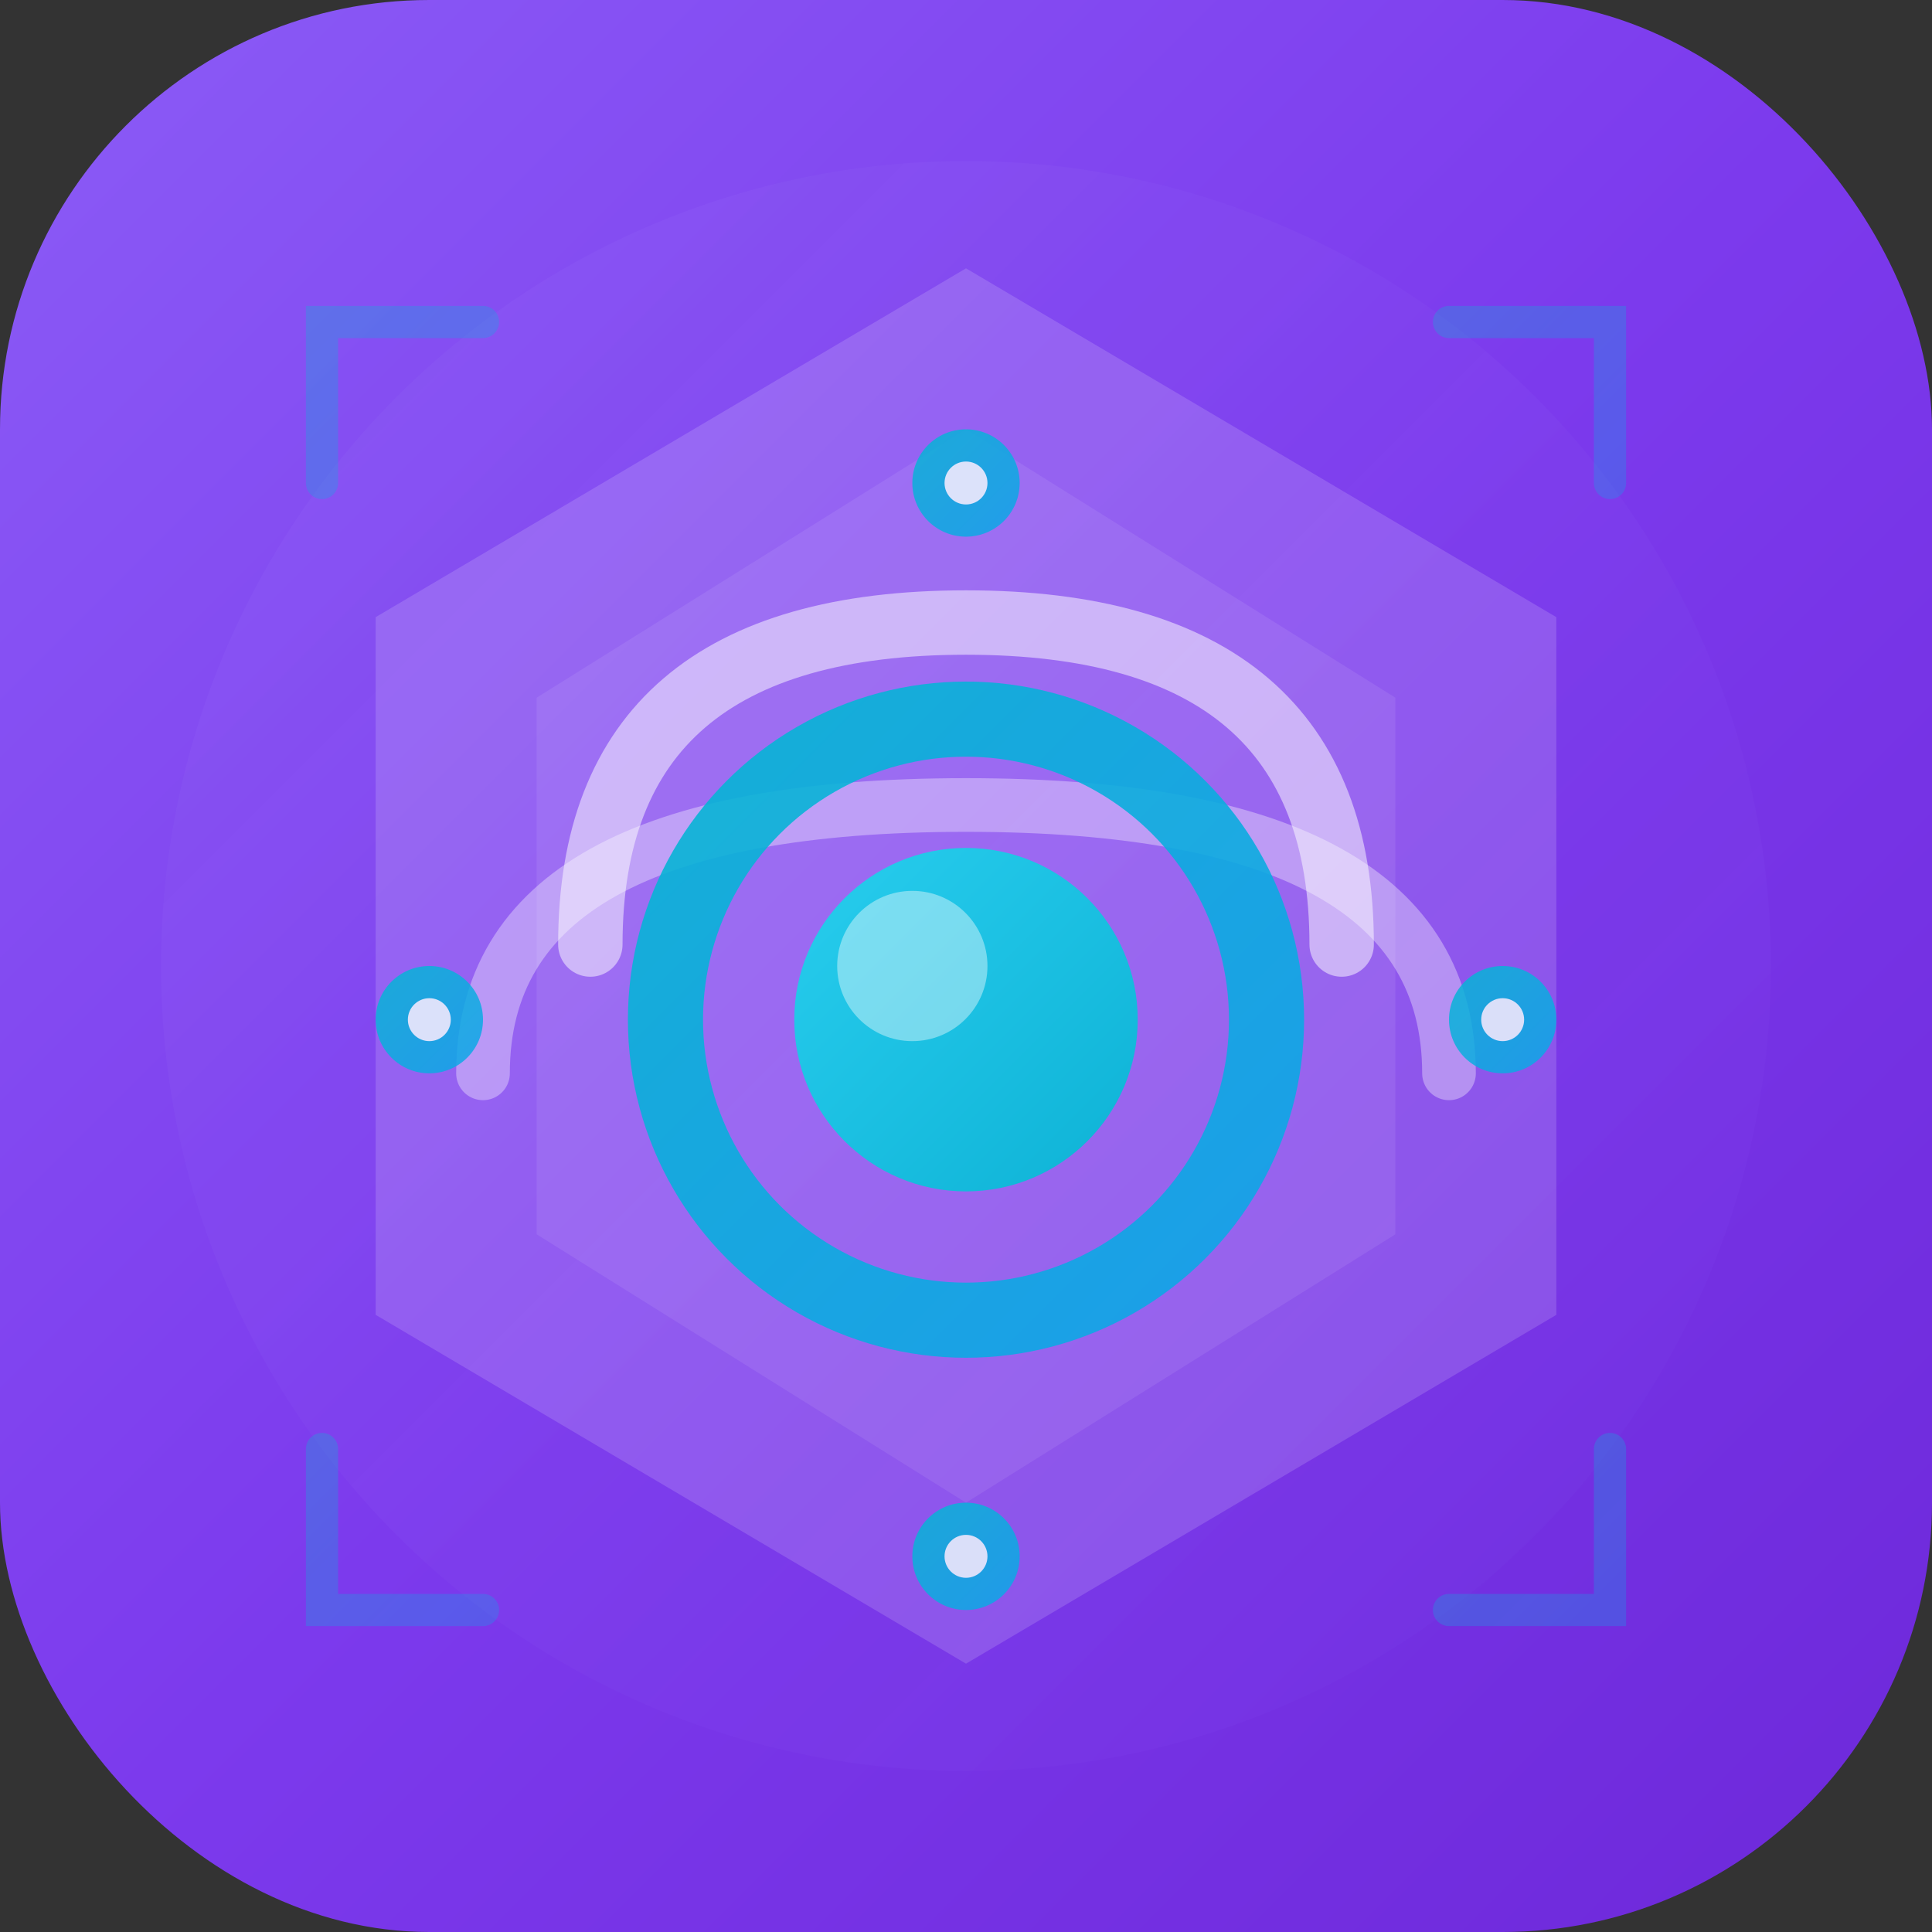<svg xmlns="http://www.w3.org/2000/svg" viewBox="0 0 180 180" width="180" height="180">
  <rect x="0" y="0" width="180" height="180" fill="#333333" stroke="none"/>
  <defs>
    <linearGradient id="appleBg" x1="0%" y1="0%" x2="100%" y2="100%">
      <stop offset="0%" style="stop-color:#8b5cf6;stop-opacity:1" />
      <stop offset="50%" style="stop-color:#7c3aed;stop-opacity:1" />
      <stop offset="100%" style="stop-color:#6d28d9;stop-opacity:1" />
    </linearGradient>
    <linearGradient id="appleAccent" x1="0%" y1="0%" x2="100%" y2="100%">
      <stop offset="0%" style="stop-color:#06b6d4;stop-opacity:1" />
      <stop offset="100%" style="stop-color:#0ea5e9;stop-opacity:1" />
    </linearGradient>
    <linearGradient id="appleCore" x1="0%" y1="0%" x2="100%" y2="100%">
      <stop offset="0%" style="stop-color:#22d3ee;stop-opacity:1" />
      <stop offset="100%" style="stop-color:#06b6d4;stop-opacity:1" />
    </linearGradient>
    <linearGradient id="appleGlow" x1="0%" y1="0%" x2="100%" y2="100%">
      <stop offset="0%" style="stop-color:#a78bfa;stop-opacity:0.2" />
      <stop offset="100%" style="stop-color:#8b5cf6;stop-opacity:0.1" />
    </linearGradient>
  </defs>

  <!-- Rounded background for iOS -->
  <rect width="180" height="180" rx="40" fill="url(#appleBg)"/>

  <!-- Glow effect -->
  <circle cx="90" cy="90" r="75" fill="url(#appleGlow)" opacity="0.5"/>

  <!-- Hexagonal shape -->
  <polygon 
    points="90,25 145,57.5 145,122.5 90,155 35,122.5 35,57.5" 
    fill="white"
    opacity="0.15"
  />
  
  <!-- Inner hexagon -->
  <polygon 
    points="90,40 130,65 130,115 90,140 50,115 50,65" 
    fill="white"
    opacity="0.08"
  />

  <!-- Cloud arcs -->
  <path d="M 55 88 Q 55 58 90 58 Q 125 58 125 88" 
        fill="none" 
        stroke="white" 
        stroke-width="6" 
        stroke-linecap="round"
        opacity="0.5"/>
  <path d="M 45 100 Q 45 75 90 75 Q 135 75 135 100" 
        fill="none" 
        stroke="white" 
        stroke-width="5" 
        stroke-linecap="round"
        opacity="0.35"/>

  <!-- Central O ring -->
  <circle cx="90" cy="95" r="28" fill="none" stroke="url(#appleAccent)" stroke-width="7" opacity="0.9"/>
  
  <!-- Central core -->
  <circle cx="90" cy="95" r="16" fill="url(#appleCore)" opacity="0.95"/>
  <circle cx="85" cy="90" r="7" fill="white" opacity="0.4"/>

  <!-- Orbit particles -->
  <g opacity="0.85">
    <circle cx="90" cy="45" r="5" fill="url(#appleAccent)"/>
    <circle cx="90" cy="45" r="2" fill="white" opacity="0.9"/>
    
    <circle cx="140" cy="95" r="5" fill="url(#appleAccent)"/>
    <circle cx="140" cy="95" r="2" fill="white" opacity="0.9"/>
    
    <circle cx="90" cy="145" r="5" fill="url(#appleAccent)"/>
    <circle cx="90" cy="145" r="2" fill="white" opacity="0.9"/>
    
    <circle cx="40" cy="95" r="5" fill="url(#appleAccent)"/>
    <circle cx="40" cy="95" r="2" fill="white" opacity="0.9"/>
  </g>

  <!-- Connection lines -->
  <g stroke="url(#appleAccent)" stroke-width="2" opacity="0.3" stroke-linecap="round" stroke-dasharray="5 5">
    <line x1="90" y1="50" x2="90" y2="67"/>
    <line x1="135" y1="95" x2="118" y2="95"/>
    <line x1="90" y1="140" x2="90" y2="123"/>
    <line x1="45" y1="95" x2="62" y2="95"/>
  </g>

  <!-- Corner tech accents -->
  <g stroke="url(#appleAccent)" stroke-width="3" fill="none" opacity="0.3" stroke-linecap="round">
    <path d="M 30 45 L 30 30 L 45 30"/>
    <path d="M 150 45 L 150 30 L 135 30"/>
    <path d="M 150 135 L 150 150 L 135 150"/>
    <path d="M 30 135 L 30 150 L 45 150"/>
  </g>
</svg>
